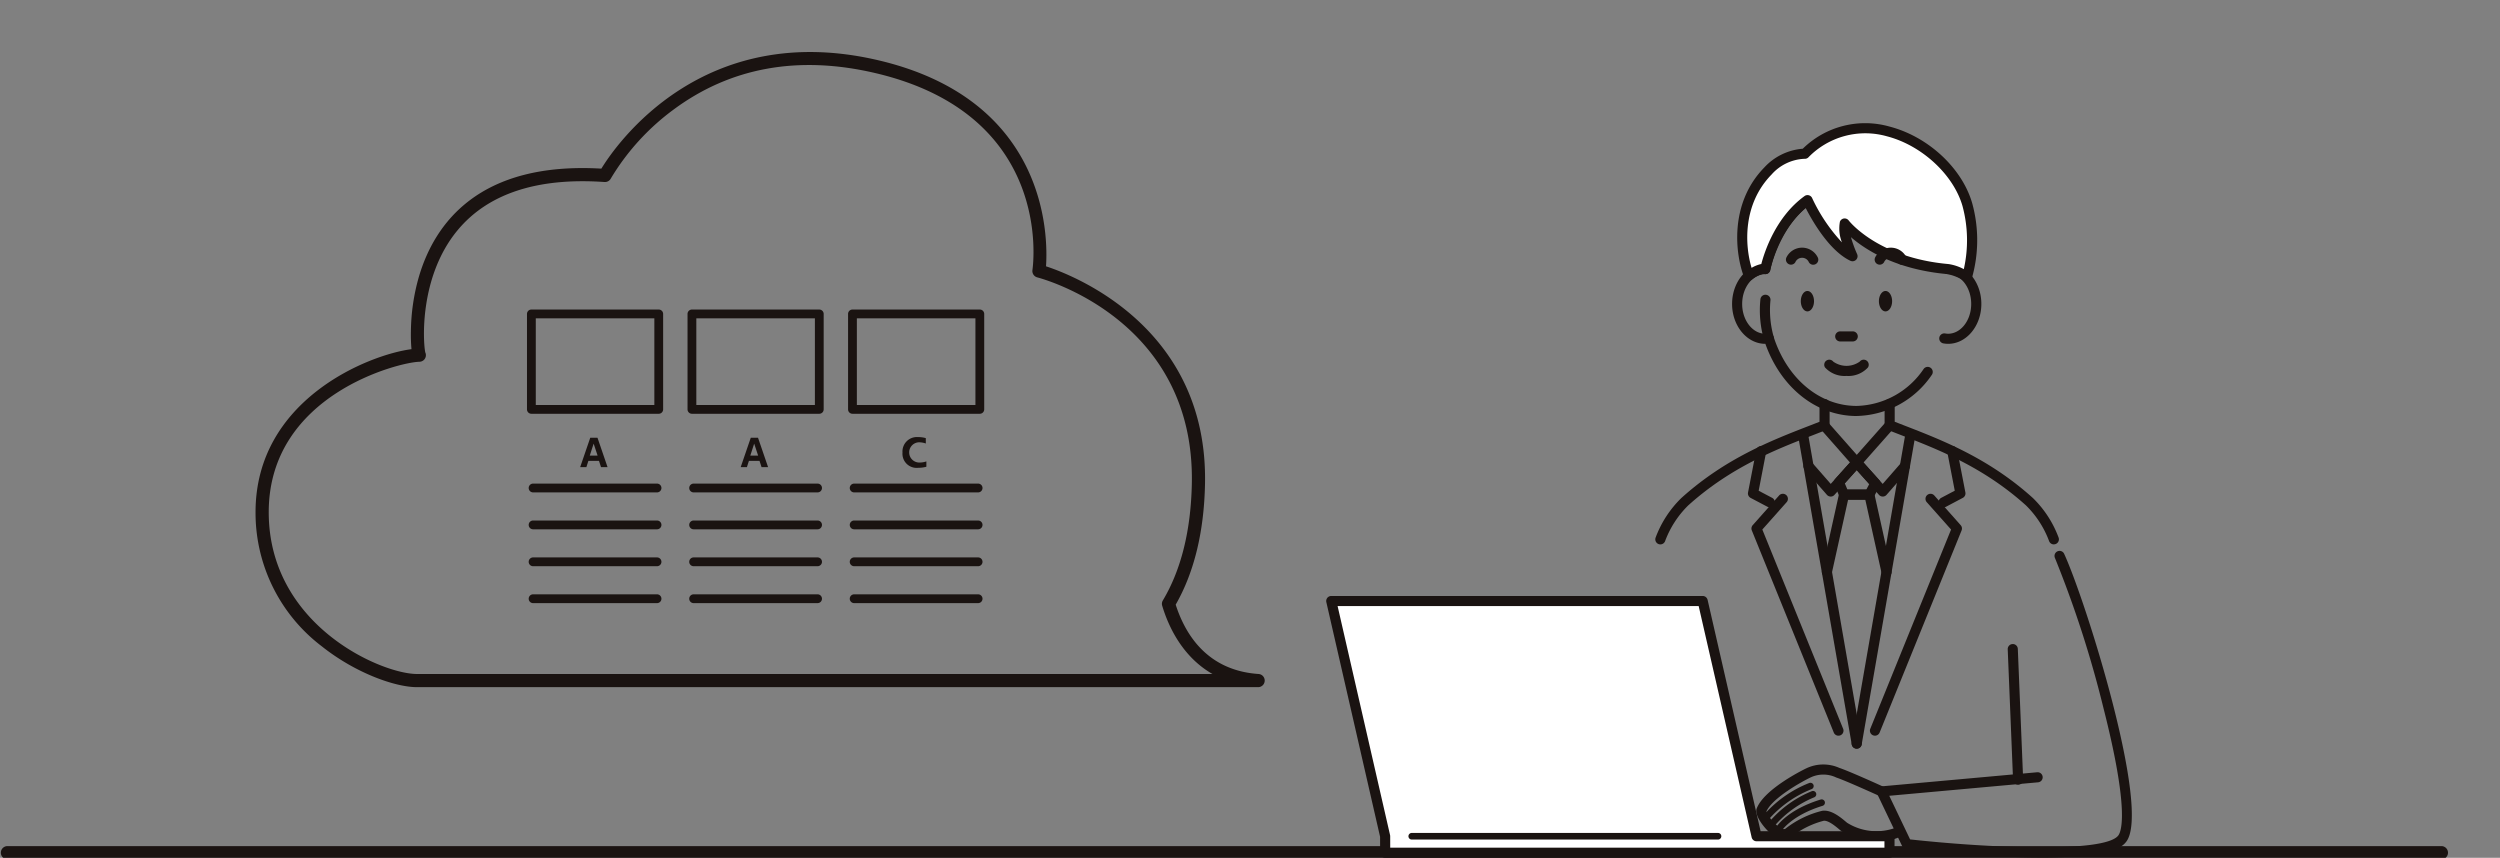 <svg xmlns="http://www.w3.org/2000/svg" width="341" height="117"><rect width="100%" height="100%" fill="#808080" stroke="none"/><defs><clipPath id="a"><path d="M0 0h341v117H0z" fill="none"/></clipPath></defs><g clip-path="url(#a)"><path d="M333.006 117.209H1.015a.9.9 0 110-1.8h331.991a.9.9 0 110 1.8M226.472 74.256a.689.689 0 01-.635-.956 14.658 14.658 0 013.5-5.37c6-5.413 12.325-7.867 17.407-9.839.491-.19.969-.376 1.436-.56v-2.446a.69.69 0 011.379 0v2.912a.688.688 0 01-.435.639c-.606.242-1.234.485-1.881.737-4.976 1.932-11.17 4.335-16.983 9.578a13.368 13.368 0 00-3.149 4.883.69.69 0 01-.636.421" fill="#1a1311"/><path d="M278.461 116.956c-1.423 0-3.023-.033-4.829-.105-6.918-.28-13.559-1.024-13.625-1.032a.69.69 0 01-.545-.387l-3.436-7.187a.69.69 0 01.56-.982l21.285-1.927a.688.688 0 11.124 1.371l-20.3 1.838 2.844 5.95c10.1 1.116 26.418 1.939 28.383-.518.431-.539 1.558-3.395-2.032-17.489a148.4 148.4 0 00-6.6-20.392.689.689 0 011.251-.576c2.957 6.4 11.921 34.981 8.458 39.317-.448.56-1.7 2.122-11.54 2.122m1.684-42.704a.69.69 0 01-.636-.421 13.369 13.369 0 00-3.149-4.883c-5.814-5.243-12.008-7.647-16.985-9.578-.647-.251-1.275-.494-1.88-.736a.69.69 0 01-.434-.64v-2.922a.69.69 0 011.379 0v2.45q.7.276 1.435.56c5.083 1.973 11.408 4.427 17.409 9.84a14.658 14.658 0 013.5 5.37.689.689 0 01-.635.956" fill="#1a1311"/><path d="M275.269 107.036a.689.689 0 01-.688-.66l-.728-17.812a.688.688 0 01.66-.716.681.681 0 01.717.66l.728 17.812a.688.688 0 01-.66.716h-.029m-22.013-4.92a.725.725 0 01-.118-.01.689.689 0 01-.562-.8l7.325-42.162a.689.689 0 011.357.235l-7.324 42.162a.69.69 0 01-.678.571" fill="#1a1311"/><path d="M253.255 102.116a.69.69 0 01-.678-.571l-7.324-42.162a.69.69 0 011.358-.235l7.324 42.162a.689.689 0 01-.562.8.725.725 0 01-.118.01m.004-38.345a.686.686 0 01-.516-.234l-4.48-5.089a.689.689 0 011.035-.909l3.964 4.5 3.988-4.5a.689.689 0 011.033.912l-4.507 5.089a.688.688 0 01-.516.232" fill="#1a1311"/><path d="M256.806 67.73a.69.69 0 01-.513-.229l-3.551-3.955a.69.69 0 011.027-.919l3.03 3.378 2.512-2.872a.689.689 0 111.038.906l-3.024 3.458a.691.691 0 01-.514.235z" fill="#1a1311"/><path d="M249.705 67.73a.691.691 0 01-.514-.235l-3.031-3.459a.689.689 0 111.038-.906l2.514 2.875 3.03-3.376a.69.69 0 011.027.919l-3.551 3.957a.69.69 0 01-.513.229m6.041 32.615a.688.688 0 01-.638-.947l11.018-27.174-3.3-3.712a.689.689 0 111.031-.913l3.581 4.031a.688.688 0 01.123.715l-11.18 27.57a.688.688 0 01-.638.43" fill="#1a1311"/><path d="M265.114 69.201a.688.688 0 01-.322-1.3l1.837-.97-1.022-5.289a.689.689 0 011.353-.26l1.119 5.789a.687.687 0 01-.355.739l-2.289 1.212a.689.689 0 01-.321.08m-14.349 31.147a.688.688 0 01-.638-.43l-11.18-27.57a.688.688 0 01.123-.715l3.581-4.031a.689.689 0 111.031.913l-3.3 3.712 11.022 27.174a.688.688 0 01-.638.947" fill="#1a1311"/><path d="M241.397 69.201a.681.681 0 01-.321-.08l-2.289-1.207a.687.687 0 01-.355-.739l1.119-5.789a.689.689 0 011.353.26l-1.022 5.289 1.837.97a.688.688 0 01-.322 1.3m13.586-1.049h-3.45a.688.688 0 01-.636-.424l-.7-1.682a.687.687 0 01.123-.724l2.422-2.7a.712.712 0 011.027 0l2.549 2.839a.686.686 0 01.094.784l-.829 1.548a.69.69 0 01-.608.363m-2.985-1.377h2.573l.4-.752-1.714-1.909-1.619 1.8z" fill="#1a1311"/><path d="M257.321 78.713a.69.69 0 01-.672-.539l-2.223-10.018h-2.344l-2.223 10.018a.69.69 0 01-1.346-.3l2.343-10.558a.69.69 0 01.673-.539h3.453a.69.69 0 01.673.539l2.343 10.558a.688.688 0 01-.524.821.68.68 0 01-.15.017m-1.262 36.051a8.286 8.286 0 01-4.988-1.465l-.2-.169c-.448-.375-1.487-1.256-2.123-1.174a11.9 11.9 0 00-4.394 2.184c-.442.311-1.377.681-2.708-.344-.918-.707-2.39-2.574-2.041-3.5 1.034-2.742 6.691-5.457 6.748-5.483a5.381 5.381 0 014.546-.064c1.368.451 5.842 2.489 6.032 2.576a.689.689 0 11-.572 1.253c-.046-.022-4.6-2.093-5.892-2.522a4.068 4.068 0 00-3.529 0c-1.008.473-5.176 2.75-6 4.619a4.985 4.985 0 002.033 2.326c.373.165.522.058.586.013a13.165 13.165 0 015.012-2.425c1.234-.161 2.5.91 3.187 1.484l.185.154a7.513 7.513 0 006.656.662.689.689 0 11.69 1.192 6.768 6.768 0 01-3.225.681" fill="#1a1311"/><path d="M242.675 113.483a.449.449 0 01-.381-.686c.06-.1 1.513-2.348 6.035-3.739a.449.449 0 11.264.858c-4.17 1.282-5.525 3.337-5.539 3.358a.452.452 0 01-.381.208" fill="#1a1311"/><path d="M241.818 112.674a.449.449 0 01-.342-.739 15.1 15.1 0 015.654-4.017.449.449 0 11.3.846 14.446 14.446 0 00-5.27 3.752.449.449 0 01-.342.158" fill="#1a1311"/><path d="M241.103 111.711a.449.449 0 01-.339-.744 16 16 0 016.01-4.165.449.449 0 11.29.849 15.387 15.387 0 00-5.624 3.906.445.445 0 01-.338.154" fill="#1a1311"/><path d="M232.246 81.979l7.35 32.086h18.131v2.246h-68.793v-2.246l-7.35-32.086z" fill="#fff"/><path d="M257.726 117h-68.792a.689.689 0 01-.69-.688v-2.169l-7.332-32.01a.688.688 0 01.672-.842h50.662a.689.689 0 01.672.535l7.228 31.55h17.58a.689.689 0 01.689.688v2.246a.689.689 0 01-.689.688m-68.1-1.377h67.412v-.87h-17.44a.689.689 0 01-.672-.535l-7.228-31.55h-49.25l7.158 31.244a.7.7 0 01.017.153z" fill="#1a1311"/><path fill="#fff" d="M234.338 114.065h-41.776"/><path d="M234.338 114.514h-41.776a.45.45 0 110-.9h41.776a.45.45 0 110 .9m18.917-57.769c-5.486 0-10.326-3.846-12.458-9.847h-.008c-2.5 0-4.532-2.441-4.532-5.442 0-2.777 1.741-5.074 3.982-5.4 1.659-6.928 6.95-11.721 13.018-11.721s11.359 4.793 13.018 11.721c2.24.327 3.981 2.625 3.981 5.4 0 3-2.033 5.442-4.532 5.442a3.792 3.792 0 01-.6-.051.689.689 0 11.214-1.36 2.439 2.439 0 00.381.035c1.739 0 3.153-1.824 3.153-4.065s-1.4-4.053-3.137-4.065h-.026a.688.688 0 01-.674-.547c-1.382-6.556-6.228-11.135-11.784-11.135s-10.4 4.579-11.783 11.135a.688.688 0 01-.674.547h-.025c-1.731.012-3.137 1.831-3.137 4.065s1.414 4.065 3.153 4.065a2.431 2.431 0 00.381-.035.691.691 0 01.763.469c1.846 5.717 6.29 9.412 11.323 9.412a11.37 11.37 0 009.147-5.063.689.689 0 011.12.8 12.731 12.731 0 01-10.267 5.636" fill="#1a1311"/><path d="M241.277 46.856a.689.689 0 01-.654-.473 14.563 14.563 0 01-.5-5.59.69.69 0 011.371.15 13.406 13.406 0 00.441 5.013.688.688 0 01-.442.867.666.666 0 01-.214.034m15.005-5.775c0 .769.405 1.392.9 1.392s.9-.623.9-1.392-.405-1.392-.9-1.392-.9.623-.9 1.392m-8.951-4.969a.689.689 0 01-.6-.341 1.008 1.008 0 00-1.853 0 .69.69 0 01-1.189-.7 2.379 2.379 0 014.231 0 .689.689 0 01-.594 1.037m4.533 15.167a3.612 3.612 0 01-2.926-1.153.689.689 0 011.12-.8 3.108 3.108 0 003.612 0 .689.689 0 011.12.8 3.612 3.612 0 01-2.926 1.153" fill="#1a1311"/><path d="M246.545 27.302s2.718 6.017 6.142 7.646c0 0-1.491-3.333-1.076-4.465 0 0 3.967 5.32 14.1 6.22a7.951 7.951 0 012.6 1.035 18.408 18.408 0 00.042-9.813c-2.259-7.884-14.242-14.827-22.165-6.949a7.03 7.03 0 00-5.039 2.354c-4.909 5.025-3.518 11.92-2.6 14.263 0 0 1.595-1.143 2.237-.89 0 0 1.23-6.129 5.757-9.4" fill="#fff"/><path d="M268.309 38.427a.691.691 0 01-.36-.1 7.084 7.084 0 00-2.3-.936c-7.06-.627-11.209-3.328-13.181-5.045a17.554 17.554 0 00.846 2.324.689.689 0 01-.926.9c-2.876-1.369-5.205-5.463-6.092-7.2-3.734 3.17-4.824 8.413-4.836 8.468a.689.689 0 01-.928.505 4.316 4.316 0 00-1.582.809.69.69 0 01-1.043-.307c-1.182-3-2.13-10.006 2.743-15a7.974 7.974 0 015.249-2.559 12.139 12.139 0 0111.84-3.02c5.263 1.368 9.9 5.673 11.274 10.47a18.948 18.948 0 01-.049 10.217.688.688 0 01-.417.432.7.7 0 01-.238.042m-16.7-8.632a.689.689 0 01.553.277c.037.049 3.943 5.086 13.61 5.945a6.476 6.476 0 012.092.694 17.939 17.939 0 00-.177-8.6c-1.227-4.283-5.558-8.286-10.3-9.517a10.821 10.821 0 00-10.719 2.866.673.673 0 01-.529.2 6.329 6.329 0 00-4.5 2.148c-3.994 4.089-3.629 9.708-2.723 12.729a4.355 4.355 0 011.327-.527c.427-1.633 1.966-6.427 5.9-9.268a.69.69 0 011.032.274 23.219 23.219 0 004.064 6.042 5.119 5.119 0 01-.274-2.814.689.689 0 01.548-.444.7.7 0 01.1-.007" fill="#1a1311"/><path d="M259.434 36.113a.689.689 0 01-.6-.341 1.008 1.008 0 00-1.853 0 .69.69 0 01-1.189-.7 2.379 2.379 0 014.231 0 .689.689 0 01-.594 1.037m-6.74 10.467h-1.655a.689.689 0 110-1.377h1.655a.689.689 0 110 1.377m-7.058-5.494c0 .769.405 1.392.9 1.392s.9-.623.9-1.392-.405-1.392-.9-1.392-.9.623-.9 1.392M89.852 56.438H72.481a.6.6 0 01-.6-.6V42.821a.6.6 0 01.6-.6h17.371a.6.6 0 01.6.6v13.017a.6.6 0 01-.6.6m-16.771-1.2h16.172V43.419H73.081zm16.538 11.925H72.713a.6.6 0 110-1.2h16.906a.6.6 0 110 1.2m0 5.034H72.713a.6.6 0 110-1.2h16.906a.6.6 0 110 1.2m0 5.035H72.713a.6.6 0 110-1.2h16.906a.6.6 0 110 1.2m0 5.034H72.713a.6.6 0 110-1.2h16.906a.6.6 0 110 1.2m-6.748-18.547h-.891l-.278-.854h-1.448l-.273.854h-.847l1.377-4.013h.986zm-1.905-3.189l-.522 1.612h1.068l-.533-1.612zm30.783-4.092h-17.37a.6.6 0 01-.6-.6V42.821a.6.6 0 01.6-.6h17.37a.6.6 0 01.6.6v13.017a.6.6 0 01-.6.6m-16.77-1.2h16.172V43.419H94.979zm16.538 11.925H94.611a.6.6 0 110-1.2h16.906a.6.6 0 110 1.2m0 5.034H94.611a.6.6 0 110-1.2h16.906a.6.6 0 110 1.2m0 5.035H94.611a.6.6 0 110-1.2h16.906a.6.6 0 110 1.2m0 5.034H94.611a.6.6 0 110-1.2h16.906a.6.6 0 110 1.2m-6.749-18.547h-.891l-.278-.854h-1.448l-.273.854h-.849l1.377-4.013h.986zm-1.905-3.189l-.522 1.612h1.068l-.533-1.612zm30.784-4.092h-17.371a.6.6 0 01-.6-.6V42.821a.6.6 0 01.6-.6h17.371a.6.6 0 01.6.6v13.017a.6.6 0 01-.6.6m-16.771-1.2h16.172V43.419h-16.172zm16.538 11.925h-16.906a.6.6 0 110-1.2h16.906a.6.6 0 110 1.2m0 5.034h-16.906a.6.6 0 110-1.2h16.906a.6.6 0 110 1.2m0 5.035h-16.906a.6.6 0 110-1.2h16.906a.6.6 0 110 1.2m0 5.034h-16.906a.6.6 0 110-1.2h16.906a.6.6 0 110 1.2m-8.047-21.938a1.381 1.381 0 10.053 2.762 2.929 2.929 0 00.937-.154v.73a4.135 4.135 0 01-1.109.142 1.932 1.932 0 01-2.148-2.08 1.972 1.972 0 012.124-2.11 3.716 3.716 0 011.056.142v.734a2.784 2.784 0 00-.913-.165" fill="#1a1311"/><path d="M171.639 93.729H56.885c-2.974 0-8.39-1.912-12.989-5.568a22.853 22.853 0 01-9.04-18.3c0-15.4 15.514-21.494 21.27-22.234a22.173 22.173 0 01-.079-2.411 27.978 27.978 0 011.1-7.5c2.149-7.274 8.223-15.682 24.879-14.715 1.973-3.223 13.788-20.418 37.791-14.777 23.124 5.434 23.139 24.059 22.86 28.1 3.924 1.288 22.113 8.416 21.687 29.68-.131 6.534-1.477 12.072-4 16.47 1.327 4.144 4.37 9 11.339 9.461a.9.9 0 01-.06 1.794M57.155 49.349c-2.595.047-20.5 4.42-20.5 20.516 0 15.429 15.354 22.068 20.23 22.068H165.38c-4.138-2.374-6.026-6.537-6.858-9.315a.9.9 0 01.09-.717c2.5-4.182 3.826-9.543 3.954-15.934.447-22.274-20.2-27.9-21.078-28.131a.9.9 0 01-.664-1c.125-.862 2.8-21.173-21.419-26.865-10.461-2.457-19.7-.8-27.472 4.933a32.223 32.223 0 00-8.62 9.45.9.9 0 01-.855.473c-9.174-.642-15.926 1.586-20.075 6.615-5.232 6.342-4.673 15.234-4.377 16.62l.008.017a.9.9 0 01-.144.963.928.928 0 01-.716.305" fill="#1a1311"/></g></svg>
